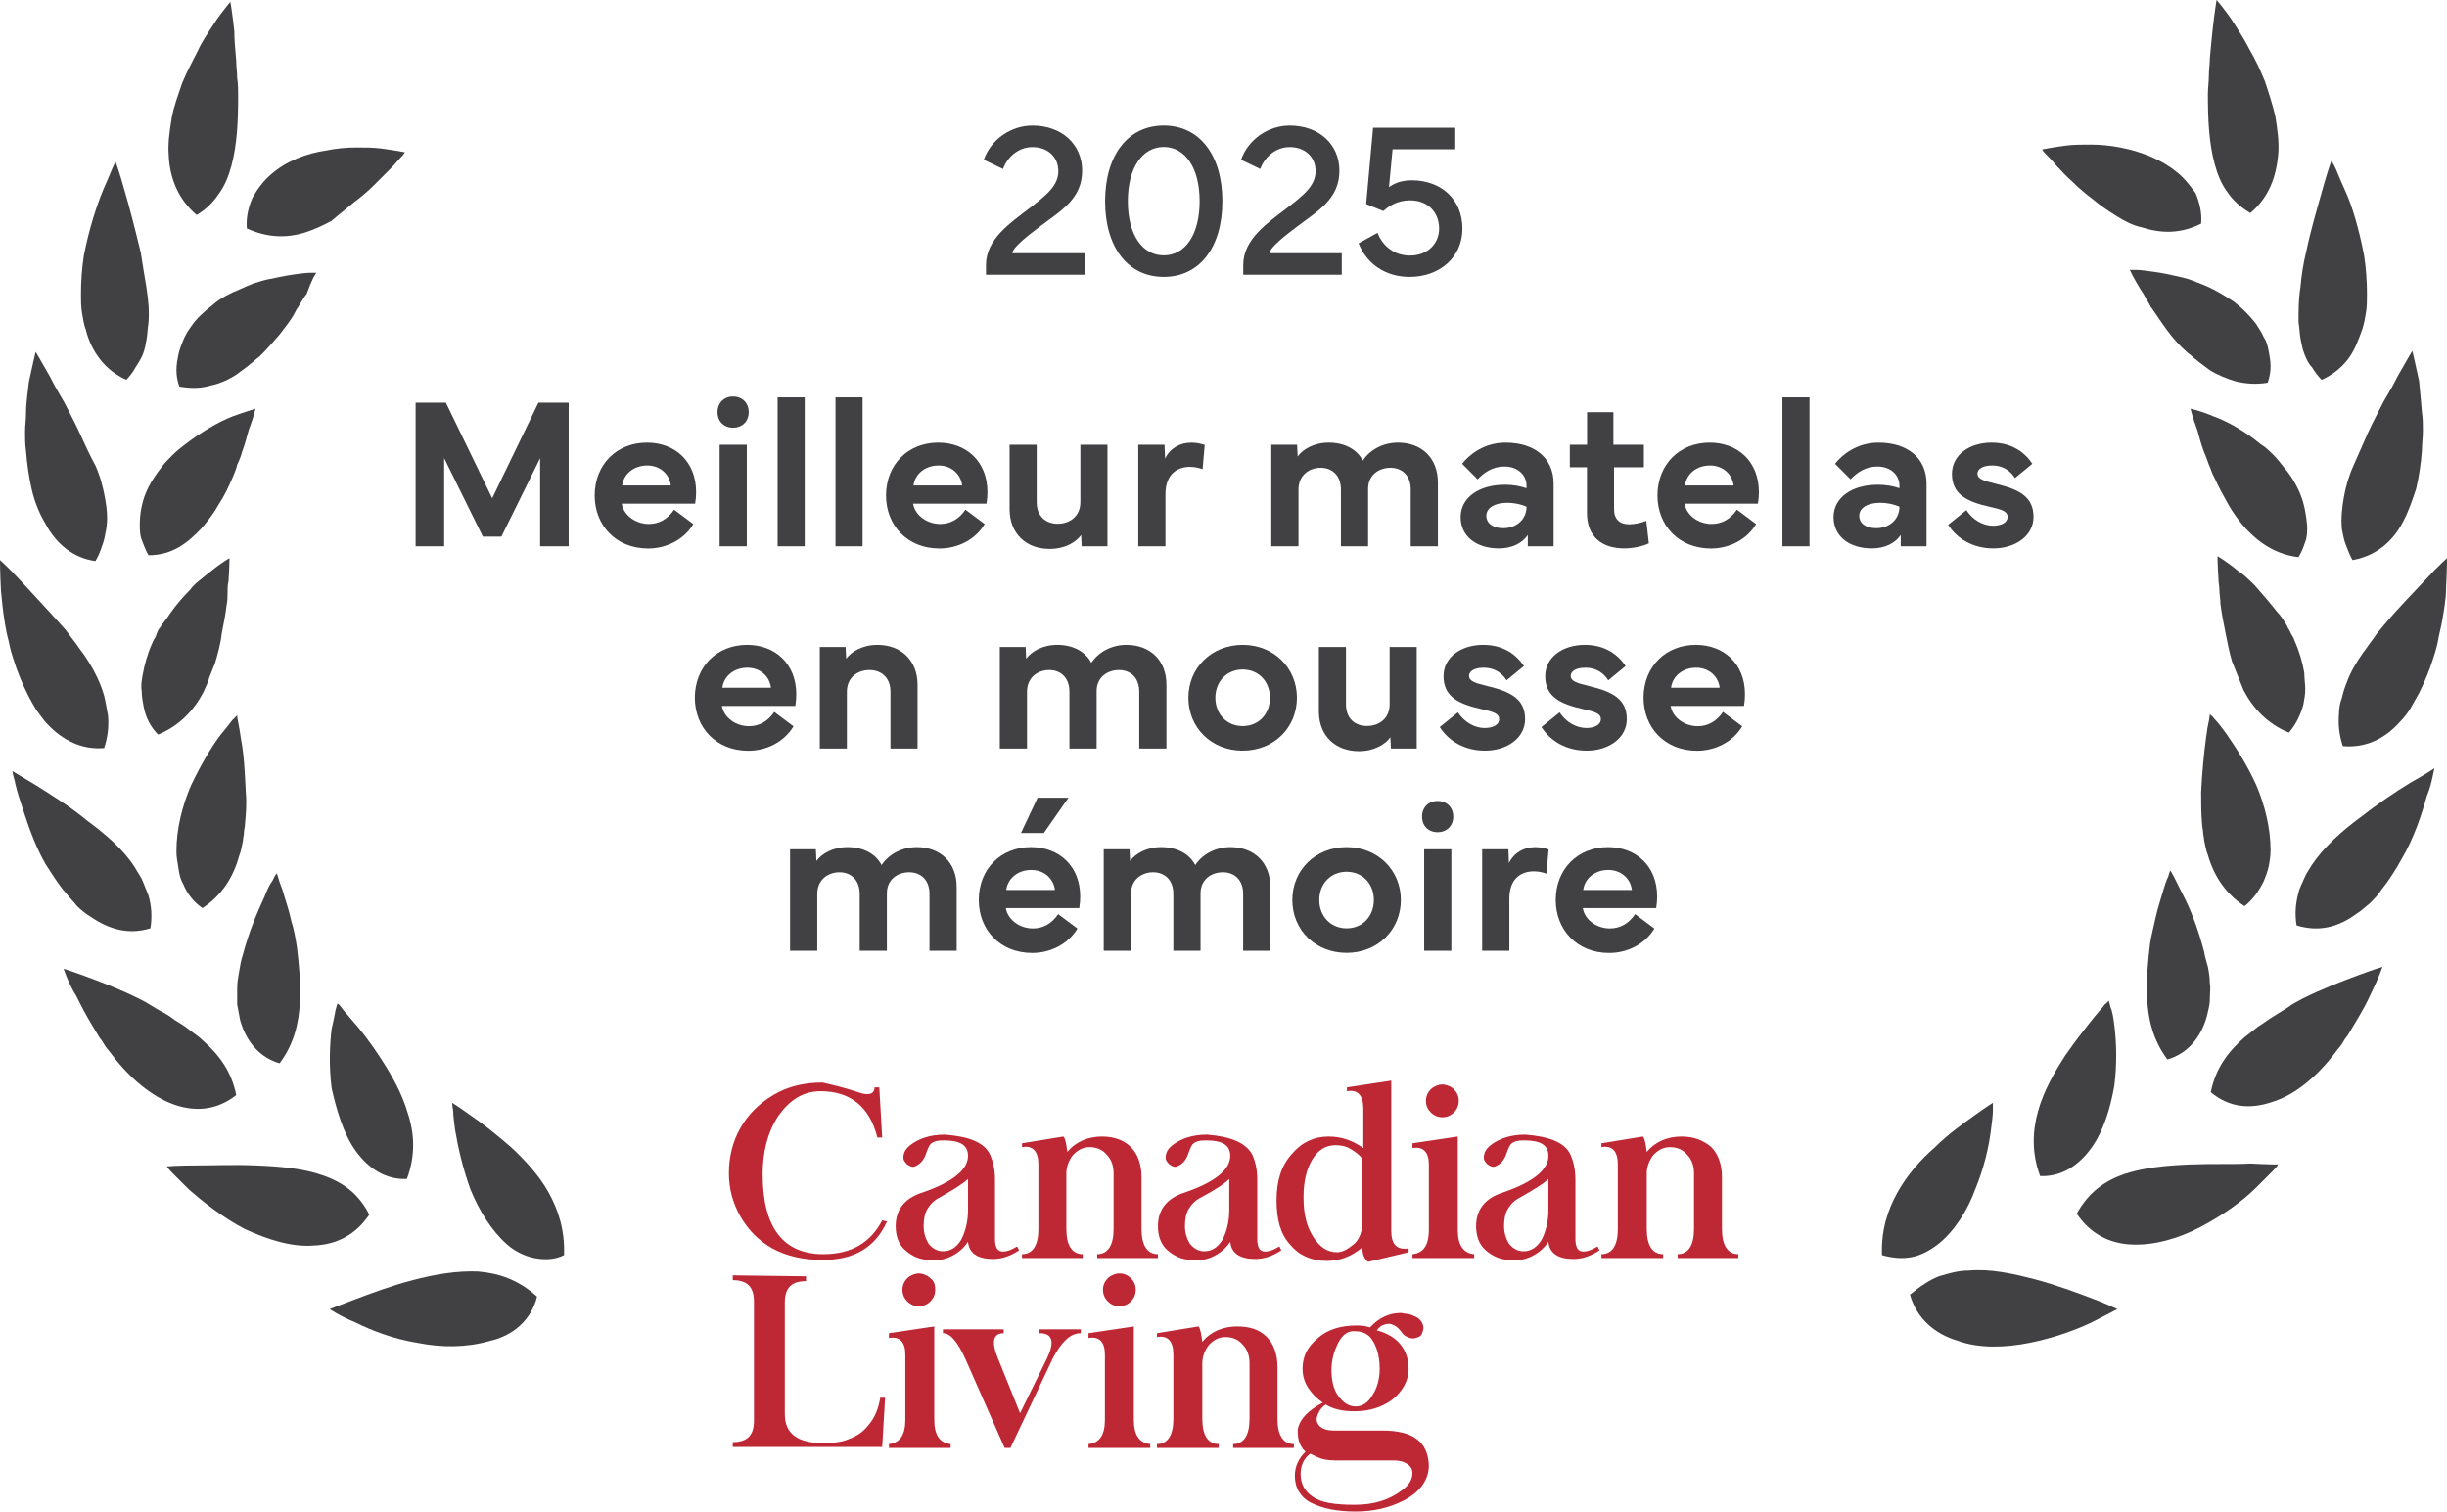 <?xml version="1.0" encoding="UTF-8"?> <svg xmlns="http://www.w3.org/2000/svg" id="a" viewBox="0 0 253.8 156.8"><defs><style>.c{fill:#414042;}.d{fill:#be2734;}</style></defs><path class="c" d="M55.7,134.5c-1-.9-2-1.5-3-1.9s-2-.6-3.1-.7c-2.2-.1-4.5.3-6.8.9-2.3.6-4.4,1.4-6,2s-2.6,1-2.6,1c0,0,1,.7,2.7,1.4,1.6.8,3.9,1.7,6.4,2.1,2.5.5,5.1.5,7.5-.2,2.3-.5,4.3-2.1,4.9-4.6Z"></path><path class="c" d="M48.8,123.4c.9,2.2,2.2,4.3,3.8,5.7.8.7,1.8,1.2,2.8,1.4s2.1.2,3.1-.3c.1-2.6-.6-4.7-1.6-6.5s-2.5-3.4-3.9-4.7c-1.5-1.3-3-2.5-4.2-3.3-1.1-.8-1.9-1.3-1.9-1.3,0,0,0,.3.1.8,0,.5.1,1.2.2,2,.3,1.8.8,4,1.6,6.2Z"></path><path class="c" d="M32.6,129.2c2.3-.1,4.3-1.1,5.7-3.2-1.1-2.2-2.8-3.4-4.9-4.1-2-.7-4.4-.9-6.8-1-2.3-.1-4.6,0-6.4,0s-2.9.1-2.9.1c0,0,.2.3.6.7.4.4,1,1,1.7,1.7,1.5,1.3,3.5,2.9,5.8,4.1,2.4,1.1,4.9,1.9,7.2,1.7Z"></path><path class="c" d="M36.9,119.4c1.3,1.8,3.1,3,5.3,2.9.9-2.4.8-4.7.1-6.8-.6-2.1-1.7-4-2.8-5.7s-2.2-3.1-3.1-4.1c-.4-.5-.8-.9-1-1.2-.2-.3-.4-.4-.4-.4,0,0-.1.3-.2.7-.1.5-.2,1.1-.4,1.9-.2,1.6-.3,3.9,0,6.2.5,2.2,1.2,4.7,2.5,6.5Z"></path><path class="c" d="M9.2,101.4c-1.6-.6-2.6-.9-2.6-.9,0,0,.1.3.3.8.2.5.5,1.2,1,2,.4.8.9,1.8,1.5,2.8.3.5.6,1,.9,1.5l.3.4.3.5c.2.3.5.6.7.9,1.9,2.5,4.2,4.4,6.5,5.2,2.3.8,4.5.5,6.4-1-.5-2.5-1.8-4.2-3.5-5.7-.4-.4-.9-.7-1.4-1.1s-1-.7-1.5-1c-.5-.4-1-.7-1.6-1-.5-.3-1-.6-1.5-.9-2.1-1.1-4.2-1.9-5.8-2.5Z"></path><path class="c" d="M24.9,105.8c.6,2.2,2,3.9,4.1,4.5,1.5-2,2-4.2,2.1-6.3.1-2.1-.1-4.1-.3-5.7-.1-.7-.3-1.9-.6-2.8-.2-1-.5-1.8-.7-2.5-.2-.8-.5-1.4-.6-1.8s-.2-.6-.2-.6c0,0-.2.2-.4.7-.3.4-.6,1-.9,1.8-.7,1.5-1.6,3.6-2.2,5.9-.2.6-.3,1.2-.4,1.8-.1.6-.2,1.1-.2,1.7v1.7c.1.5.2,1.1.3,1.6Z"></path><path class="c" d="M6.8,92.6c.4.5.8.9,1.2,1.4.4.4.9.8,1.4,1.1,1.9,1.3,3.9,1.9,6.2,1.2.2-1.2.1-2.4-.2-3.4-.2-.5-.4-1-.6-1.5-.2-.5-.6-1-.8-1.4-1.2-1.9-3.1-3.5-5-4.9-1.8-1.5-3.8-2.7-5.2-3.6-1.5-.9-2.5-1.5-2.5-1.5,0,0,0,.3.2.9.1.5.3,1.3.6,2.2.6,1.8,1.3,4.2,2.6,6.5.6.9,1.3,2.1,2.1,3Z"></path><path class="c" d="M19,91.7c.4,1,1.1,1.9,2,2.5,2-1.3,3.2-3.2,3.8-5.4.2-.5.3-1.1.4-1.6,0-.3.1-.5.1-.8s.1-.6.1-.8c.1-1.1.2-2.2.1-3.3-.1-2.1-.2-4.1-.5-5.6-.1-.7-.2-1.3-.3-1.8-.1-.4-.1-.7-.1-.7,0,0-.2.2-.5.5-.3.4-.7.9-1.2,1.5-1,1.3-2.1,3.2-3.1,5.3-.9,2.1-1.5,4.5-1.5,6.8,0,.6.1,1.1.2,1.7.1.7.2,1.2.5,1.7Z"></path><path class="c" d="M2.9,72.1c.3.6.6,1.1.9,1.6.4.5.7,1,1.1,1.4,1.6,1.7,3.6,2.7,5.9,2.5.4-1.2.5-2.3.4-3.4-.1-.5-.2-1.1-.3-1.6s-.3-1.1-.5-1.6c-.4-1-1-2.1-1.7-3.1-.4-.5-.7-1-1.1-1.5s-.7-1-1.1-1.4c-1.6-1.8-3.3-3.6-4.4-4.8-1.2-1.3-2.1-2.1-2.1-2.1,0,0,0,1.3.1,3.2.1,1,.2,2.1.4,3.3.1.6.2,1.2.4,1.9.1.6.3,1.3.5,1.9.4,1.3.9,2.5,1.5,3.7Z"></path><path class="c" d="M16.4,76.2c2.2-.9,3.7-2.5,4.7-4.4.2-.5.5-1,.6-1.5.2-.5.4-1,.6-1.5.3-1,.6-2.1.7-3.1.2-1,.4-2,.5-2.9.1-.5.1-.9.1-1.3s0-.8.1-1.2c.1-1.4.1-2.4.1-2.4,0,0-.9.5-2.1,1.5-.3.2-.6.5-1,.8s-.7.6-1,1c-.7.7-1.4,1.5-2.1,2.5-.3.5-.7.9-1,1.4-.2.2-.3.5-.4.8s-.3.5-.4.8c-.5,1.1-.8,2.2-1,3.3-.1.6-.2,1.1-.1,1.7,0,.5.1,1.1.2,1.6.2,1.1.7,2.1,1.5,2.9Z"></path><path class="c" d="M8.3,45c-.5-1.1-1.1-2.2-1.6-3.2-.6-1-1.1-1.9-1.5-2.7-.9-1.6-1.5-2.6-1.5-2.6,0,0-.3,1.2-.7,3.1-.1,1-.3,2.1-.3,3.3,0,.6-.1,1.2-.1,1.9s0,1.3.1,2c.1,1.3.3,2.7.6,4s.8,2.5,1.4,3.5c1.1,2.1,2.9,3.6,5.2,3.9.3-.5.5-1,.7-1.6.2-.5.3-1.1.4-1.6.2-1.1.1-2.2-.1-3.3s-.5-2.3-1-3.4c-.6-1.1-1.1-2.2-1.6-3.3Z"></path><path class="c" d="M20.9,54.8c.7-.8,1.3-1.6,1.8-2.5.6-.9,1-1.8,1.4-2.7.2-.5.4-.9.5-1.4.2-.4.4-.9.5-1.3.3-.8.5-1.6.7-2.3.5-1.3.7-2.2.7-2.2,0,0-1,.3-2.4.8-1.5.6-3.2,1.6-4.9,2.9-.4.3-.9.7-1.3,1.1-.4.4-.8.8-1.1,1.2-.7.9-1.3,1.8-1.7,2.8s-.6,2.1-.6,3.2c0,.5,0,1.1.2,1.6s.4,1.1.7,1.6c2.4,0,4-1.2,5.5-2.8Z"></path><path class="c" d="M14,38.2c.3-.5.6-.9.8-1.4s.3-1,.4-1.6c.1-.5.1-1.1.2-1.7.1-1.1,0-2.3-.2-3.6-.2-1.2-.4-2.4-.6-3.7-.6-2.5-1.2-4.8-1.7-6.5-.5-1.8-.9-2.9-.9-2.9,0,0-.2.3-.4.8s-.5,1.2-.9,2.1c-.7,1.7-1.5,4.2-2,6.8-.2,1.3-.3,2.7-.3,4,0,.6,0,1.3.1,1.9.1.6.2,1.3.4,1.8.3,1.2.8,2.2,1.5,3.1.7.9,1.6,1.6,2.7,2.1.3-.3.7-.8.9-1.2Z"></path><path class="c" d="M32.5,28.8c.2-.3.3-.5.3-.5h-.7c-.4,0-1.1.1-1.8.2s-1.6.3-2.6.5c-.5.1-1,.3-1.4.4-.5.2-1,.4-1.4.6-1,.4-2,.9-2.8,1.6-.9.7-1.7,1.4-2.3,2.3-.3.4-.6.9-.8,1.4-.2.5-.4,1-.5,1.5s-.2,1-.2,1.6.1,1.1.3,1.7c1.2.2,2.2.2,3.2-.1,1-.2,1.9-.6,2.8-1.2.4-.3.8-.6,1.2-.9.2-.2.4-.3.6-.5s.4-.3.6-.5c.7-.7,1.4-1.5,2-2.2.6-.8,1.2-1.5,1.6-2.3.1-.2.2-.4.3-.5.1-.2.2-.3.3-.5.2-.3.4-.7.6-.9.3-.8.5-1.3.7-1.7Z"></path><path class="c" d="M20.4,22.3c1-.6,1.7-1.3,2.3-2.2.6-.8,1-1.8,1.3-2.9.6-2.2.7-4.7.7-7.2,0-.6,0-1.3-.1-1.9,0-.6-.1-1.2-.1-1.8-.1-1.1-.2-2.2-.2-3.1-.2-1.8-.4-3-.4-3,0,0-.2.2-.5.6-.3.4-.8,1-1.3,1.8-.5.8-1.1,1.6-1.6,2.7-.5,1-1.1,2.1-1.6,3.3-.4,1.2-.9,2.5-1.1,3.7-.2,1.3-.4,2.5-.3,3.8.1,2.4,1,4.6,2.9,6.2Z"></path><path class="c" d="M36.7,21c.8-.6,1.5-1.2,2.1-1.8.6-.6,1.2-1.2,1.7-1.7s.8-.9,1.1-1.2c.3-.3.4-.5.4-.5,0,0-1-.2-2.5-.4-.8-.1-1.6-.1-2.6-.1s-2,.1-3,.3c-2.1.3-4.2,1.1-5.8,2.5-.8.7-1.4,1.5-1.9,2.4-.4.9-.7,2-.6,3.2,2.2,1,4.2,1,6.1.4.9-.3,1.8-.7,2.7-1.2.8-.7,1.6-1.3,2.3-1.9Z"></path><path class="c" d="M210.5,139.3c2.5-.5,4.7-1.3,6.4-2.1,1.6-.8,2.7-1.4,2.7-1.4,0,0-1-.5-2.6-1.1s-3.7-1.4-6-2-4.6-1.1-6.8-.9c-1.1,0-2.1.3-3.1.6-1,.4-1.9,1-3,1.9.7,2.5,2.6,4.1,5,4.8,2.2.8,4.9.7,7.4.2h0Z"></path><path class="c" d="M198.3,130.4c1-.2,1.9-.7,2.8-1.4,1.7-1.4,3-3.5,3.8-5.7.9-2.2,1.4-4.4,1.6-6.1.1-.8.2-1.5.2-2v-.8s-.8.5-1.9,1.3c-1.1.8-2.7,1.9-4.1,3.3-1.5,1.3-2.9,2.9-3.9,4.7-1,1.8-1.7,3.9-1.6,6.5,1.1.3,2.1.4,3.1.2h0Z"></path><path class="c" d="M227.1,120.8c-2.3.1-4.7.3-6.8,1-2,.7-3.7,1.9-4.9,4.1,1.4,2.1,3.4,3.1,5.7,3.2s4.8-.6,7.1-1.8,4.4-2.7,5.8-4.1l1.7-1.7c.4-.4.6-.7.6-.7,0,0-1.1,0-2.9-.1-1.6.1-3.9,0-6.3.1h0Z"></path><path class="c" d="M211.6,122c2.2.1,4-1.1,5.3-2.9s2-4.2,2.4-6.5c.3-2.4.2-4.6,0-6.2-.1-.8-.2-1.5-.4-1.9-.1-.5-.2-.7-.2-.7,0,0-.1.2-.4.4-.2.3-.6.7-1,1.2-.8,1-2,2.5-3.1,4.1-1.1,1.7-2.2,3.6-2.8,5.7s-.7,4.4.2,6.8Z"></path><path class="c" d="M242.2,109.2c.2-.3.5-.6.7-.9l.3-.5.3-.4c.3-.5.6-1,.9-1.5.6-1,1.1-1.9,1.5-2.8.4-.8.7-1.5.9-2s.3-.8.3-.8c0,0-1,.3-2.6.9s-3.7,1.4-5.7,2.4c-.5.3-1,.5-1.5.9-.5.3-1.1.7-1.6,1s-1,.7-1.5,1c-.5.4-.9.7-1.4,1.1-1.7,1.5-3,3.2-3.5,5.7,1.9,1.6,4.1,1.8,6.4,1,2.3-.7,4.6-2.6,6.5-5.1h0Z"></path><path class="c" d="M228.6,98.7c-.6-2.3-1.4-4.4-2.2-5.9-.4-.8-.7-1.4-.9-1.8s-.4-.7-.4-.7c0,0-.1.2-.2.6-.2.4-.4,1-.6,1.7-.2.7-.5,1.6-.7,2.5s-.5,2.1-.6,2.8c-.2,1.7-.4,3.6-.3,5.7.1,2.1.6,4.3,2.1,6.3,2.1-.6,3.5-2.3,4.1-4.5.1-.5.3-1.1.3-1.7s.1-1.2,0-1.7c0-.6-.1-1.2-.2-1.7-.1-.4-.3-1-.4-1.6h0Z"></path><path class="c" d="M252.3,80.6c.1-.5.2-.9.2-.9,0,0-.9.6-2.5,1.5-1.5.9-3.4,2.2-5.2,3.6-1.9,1.4-3.8,3.1-5,4.9-.3.5-.6.9-.8,1.4s-.5,1-.6,1.5c-.3,1.1-.4,2.2-.2,3.4,2.3.7,4.3.2,6.2-1.2.5-.3.9-.7,1.4-1.1.4-.4.9-.9,1.2-1.4.8-1,1.5-2.1,2.1-3.2,1.3-2.2,2.1-4.7,2.6-6.5.3-.7.5-1.5.6-2Z"></path><path class="c" d="M232.8,94c.9-.7,1.5-1.6,2-2.6.2-.5.4-1,.5-1.5s.2-1.1.2-1.7c0-2.3-.6-4.7-1.5-6.8-1-2.2-2.2-4-3.1-5.3-.5-.7-.9-1.2-1.2-1.5-.3-.4-.5-.5-.5-.5,0,0,0,.2-.1.7-.1.4-.2,1-.3,1.8-.2,1.5-.4,3.5-.5,5.6,0,1.1,0,2.2.1,3.3,0,.3.1.6.1.8,0,.3.1.5.1.8.1.5.2,1.1.4,1.6.6,2.1,1.8,4,3.8,5.3Z"></path><path class="c" d="M247.3,64.8c-.4.5-.8.9-1.1,1.4-.4.5-.7,1-1.1,1.5-.7,1-1.3,2-1.7,3.1-.2.5-.4,1.1-.5,1.6-.2.5-.3,1.1-.3,1.6-.1,1.1,0,2.2.4,3.4,2.3.2,4.3-.7,5.9-2.5.4-.4.8-.9,1.1-1.4s.6-1.1.9-1.6c.6-1.2,1.1-2.4,1.5-3.7.2-.6.4-1.3.5-1.9s.3-1.3.4-1.9c.2-1.2.4-2.3.4-3.3.1-1.9.1-3.2.1-3.2,0,0-.9.8-2.1,2.1-1.2,1.3-2.9,3-4.4,4.8h0Z"></path><path class="c" d="M238.9,73.1c.1-.5.2-1.1.2-1.6s-.1-1.1-.1-1.7c-.2-1.1-.5-2.2-1-3.3-.1-.3-.2-.5-.4-.8-.1-.3-.3-.5-.4-.8-.3-.5-.6-1-1-1.4-.7-.9-1.4-1.7-2.1-2.5-.3-.4-.7-.7-1-1s-.7-.6-1-.8c-1.2-1-2.1-1.5-2.1-1.5,0,0,0,.9.1,2.4,0,.4.1.7.1,1.2,0,.4.1.8.1,1.3.1.9.3,1.9.5,2.9s.4,2.1.7,3.1c.2.5.4,1,.6,1.5.2.5.4,1,.6,1.5,1,1.9,2.5,3.5,4.7,4.4.7-.8,1.2-1.8,1.5-2.9h0Z"></path><path class="c" d="M243.1,51.6c-.2,1.1-.3,2.2-.2,3.3.1.5.2,1.1.4,1.6s.4,1.1.7,1.6c2.3-.4,4.1-1.8,5.2-3.9.6-1.1,1-2.3,1.4-3.5.3-1.3.5-2.6.6-4,0-.7.1-1.3.1-2,0-.6,0-1.3-.1-1.9-.1-1.2-.2-2.4-.3-3.3-.4-1.9-.7-3.1-.7-3.1,0,0-.6,1-1.5,2.6-.4.8-.9,1.7-1.5,2.7-.5,1-1.1,2.1-1.6,3.2-.5,1.1-1,2.3-1.5,3.4s-.8,2.2-1,3.3h0Z"></path><path class="c" d="M238.6,51.3c-.4-1-1-2-1.7-2.8-.3-.4-.7-.9-1.1-1.3-.4-.4-.8-.8-1.3-1.1-1.7-1.4-3.5-2.4-4.9-2.9-1.4-.6-2.4-.8-2.4-.8,0,0,.2.9.7,2.2.2.7.4,1.5.7,2.3.2.4.3.8.5,1.3.2.4.3.9.6,1.4.4.9.9,1.8,1.4,2.7s1.1,1.7,1.8,2.5c1.4,1.5,3.1,2.7,5.5,3,.3-.5.5-1,.7-1.6.2-.5.2-1.1.2-1.6-.1-1.2-.3-2.3-.7-3.3Z"></path><path class="c" d="M241.8,16.7s-.4,1.1-.9,2.9-1.2,4.1-1.7,6.5c-.3,1.2-.5,2.5-.6,3.7-.2,1.2-.2,2.4-.2,3.6.1.6.1,1.1.2,1.7.1.5.2,1.1.4,1.6s.4,1,.8,1.4c.3.5.6.9,1,1.3,1.1-.5,2-1.2,2.7-2.1.7-.9,1.1-2,1.5-3.1.2-.6.3-1.2.4-1.8.1-.6.1-1.3.1-1.9,0-1.3-.1-2.7-.3-4-.5-2.6-1.2-5.1-2-6.8-.4-.9-.7-1.6-.9-2.1-.3-.7-.5-.9-.5-.9Z"></path><path class="c" d="M234.8,35c-.2-.5-.5-.9-.8-1.4-.7-.9-1.4-1.6-2.3-2.3-.9-.6-1.9-1.2-2.8-1.6-.5-.2-1-.4-1.5-.6s-1-.3-1.4-.4c-.9-.2-1.8-.4-2.6-.5-.7-.1-1.4-.2-1.8-.2h-.7s.1.2.3.6.5.9.8,1.4c.2.3.4.6.6,1,.1.2.2.3.3.5s.2.4.3.5c.5.7,1,1.5,1.6,2.3s1.2,1.5,2,2.2c.2.2.4.3.6.5.2.2.4.3.6.5.4.3.8.6,1.2.9.8.5,1.8.9,2.8,1.2,1,.2,2,.3,3.2.1.2-.6.3-1.1.3-1.7,0-.5-.1-1.1-.2-1.6s-.2-1-.5-1.4h0Z"></path><path class="c" d="M233.4,22.1c1.9-1.6,2.7-3.7,2.9-6.2.1-1.2-.1-2.5-.3-3.8-.3-1.3-.7-2.5-1.1-3.7-.5-1.2-1-2.3-1.6-3.3-.5-1-1.1-1.9-1.6-2.7s-1-1.4-1.3-1.8-.5-.6-.5-.6c0,0-.2,1.2-.4,3-.1.9-.2,2-.3,3.1,0,.6-.1,1.2-.1,1.8s-.1,1.2-.1,1.9c0,2.5.1,5,.7,7.2.3,1.1.7,2.1,1.3,2.9.6.9,1.4,1.6,2.4,2.2h0Z"></path><path class="c" d="M225.7,17.8c-1.6-1.3-3.7-2.1-5.8-2.5-1-.2-2.1-.3-3-.3-1,0-1.8,0-2.6.1-1.5.2-2.5.4-2.5.4,0,0,.1.2.4.5.3.3.7.7,1.1,1.2.5.5,1,1.1,1.7,1.7.6.6,1.3,1.2,2.1,1.8.7.6,1.6,1.2,2.4,1.7.8.5,1.7,1,2.7,1.2,1.9.6,3.9.7,6.1-.4.1-1.2-.2-2.3-.6-3.2-.6-.8-1.2-1.6-2-2.2h0Z"></path><path class="d" d="M89,113.3c1.1.4,1.7.2,1.7-.5h.5l.3,5.2h-.5c-.8-3.2-2.8-4.8-5.9-4.8-1.8,0-3.2.9-4.4,2.6-1.1,1.7-1.6,3.7-1.6,6,0,5.5,2.1,8.3,6.3,8.3,2.9,0,4.9-1.2,6.1-3.5l.5.1c-1.2,2.7-3.4,4-6.7,4-2,0-3.7-.4-5.2-1.2-1.4-.8-2.5-1.9-3.3-3.3s-1.2-2.9-1.2-4.5c0-1.7.4-3.3,1.2-4.7.8-1.4,1.9-2.5,3.4-3.4s3.2-1.3,5.1-1.3c.9.2,2.2.5,3.7,1h0ZM102.7,119.8c.3.7.5,1.5.5,2.6v6.1c0,.8.2,1.2.6,1.3.5.1,1-.1,1.7-.5l.2.4c-.9.6-1.8.9-2.7.9-1.6,0-2.5-.6-2.6-1.8-.3.5-.8,1-1.5,1.4s-1.5.6-2.4.5c-1.1,0-1.9-.4-2.6-1s-1-1.5-1-2.5c0-1.7.9-2.9,2.8-3.5,3.2-1.1,4.7-2.4,4.7-3.8,0-1.1-.8-1.6-2.5-1.6-.7,0-1.1.1-1.4.4-.1.1-.3.5-.5,1.1-.1.3-.3.6-.5.8-.2.2-.4.3-.6.4-.3.1-.5,0-.8-.2-.2-.2-.4-.4-.4-.7,0-.5.2-.9.7-1.3.9-.7,2.1-1.1,3.6-1.1,2.5.2,4.1.8,4.7,2.1h0ZM97.5,124.2c-.6.3-1,.7-1.3,1.2s-.4,1.1-.4,1.8.2,1.3.5,1.8c.4.5.9.8,1.5.8.8,0,1.4-.4,1.9-1.2.4-.8.7-1.8.7-3.1v-3.2c-.5.5-1.5,1.1-2.9,1.9h0ZM117.3,119c.7.7,1.1,1.8,1.1,3.1v5.4c0,1.7.6,2.6,1.7,2.6v.4h-6.3v-.4c1.1,0,1.7-.9,1.7-2.6v-5.8c0-.7-.2-1.4-.7-1.9-.4-.5-1-.8-1.8-.8-.7,0-1.2.3-1.7.8-.4.5-.7,1.2-.7,1.9v5.8c0,1.7.6,2.6,1.7,2.6v.4h-6.3v-.4c1.1,0,1.7-.9,1.7-2.6v-6.7c0-1.4-.6-2-1.7-1.8v-.4l4.3-.7c.2.2.3.8.4,1.6.9-1.1,2.2-1.6,3.6-1.6,1.3,0,2.3.4,3,1.1h0ZM129.9,119.8c.3.7.5,1.5.5,2.6v6.1c0,.8.2,1.2.6,1.3.5.1,1-.1,1.7-.5l.2.4c-.9.6-1.8.9-2.7.9-1.6,0-2.5-.6-2.6-1.8-.3.5-.8,1-1.5,1.4s-1.5.6-2.4.5c-1.1,0-1.9-.4-2.6-1s-1-1.5-1-2.5c0-1.7.9-2.9,2.8-3.5,3.2-1.1,4.7-2.4,4.7-3.8,0-1.1-.8-1.6-2.5-1.6-.7,0-1.1.1-1.4.4-.1.1-.3.5-.5,1.1-.1.3-.3.6-.5.8-.2.2-.4.3-.6.4-.3.1-.5,0-.8-.2-.2-.2-.4-.4-.4-.7,0-.5.2-.9.7-1.3.9-.7,2.1-1.1,3.6-1.1,2.4.2,4,.8,4.7,2.1h0ZM124.6,124.2c-.6.3-1,.7-1.3,1.2s-.4,1.1-.4,1.8.2,1.3.5,1.8c.4.5.9.8,1.5.8.8,0,1.4-.4,1.9-1.2.4-.8.7-1.8.7-3.1v-3.2c-.5.5-1.4,1.1-2.9,1.9h0ZM141.3,129.4c-1.2,1-2.4,1.4-3.7,1.4-1.6,0-2.9-.6-3.8-1.7-1-1.1-1.4-2.6-1.4-4.6s.5-3.6,1.6-4.8c1-1.2,2.3-1.8,3.8-1.8,1.3,0,2.5.4,3.6,1.2v-4.1c0-1.4-.6-2-1.7-1.8v-.4l4.6-.7v15.6c0,1.4.6,2,1.8,1.8v.4l-4.2,1c-.4-.3-.6-.8-.6-1.5h0ZM136.1,120.3c-.6,1-.9,2.3-.9,3.9,0,1.7.3,3,1,4.1.7,1.1,1.5,1.6,2.5,1.6.6,0,1.2-.4,1.8-.9.6-.6.8-1.4.8-2.3v-6.5c-.3-.4-.7-.7-1.2-1s-1-.4-1.6-.4c-1,0-1.8.5-2.4,1.5h0ZM146.5,118.6l4.7-.7v9.7c0,1.6.6,2.4,1.7,2.5v.4h-6.4v-.4c1.1-.1,1.7-.9,1.7-2.5v-6.8c0-1.3-.6-1.9-1.7-1.7v-.5h0ZM151.3,114.2c0,.5-.2.9-.5,1.2-.3.3-.7.5-1.2.5s-.9-.2-1.2-.5-.5-.7-.5-1.2.2-.9.5-1.2c.3-.3.8-.5,1.2-.5s.9.2,1.2.5.5.7.5,1.2h0ZM162.9,119.8c.3.7.5,1.5.5,2.6v6.1c0,.8.2,1.2.6,1.3.5.1,1-.1,1.7-.5l.2.4c-.9.6-1.8.9-2.7.9-1.6,0-2.5-.6-2.6-1.8-.3.5-.8,1-1.5,1.4s-1.5.6-2.4.5c-1.1,0-1.9-.4-2.6-1-.7-.6-1-1.5-1-2.5,0-1.7.9-2.9,2.8-3.5,3.2-1.1,4.7-2.4,4.7-3.8,0-1.1-.8-1.6-2.5-1.6-.7,0-1.1.1-1.4.4-.1.1-.3.5-.5,1.1-.1.3-.3.6-.5.8-.2.2-.4.3-.6.4-.3.1-.5,0-.8-.2-.2-.2-.4-.4-.4-.7,0-.5.2-.9.7-1.3.9-.7,2.1-1.1,3.6-1.1,2.5.2,4.1.8,4.7,2.1h0ZM157.7,124.2c-.6.3-1,.7-1.3,1.2s-.4,1.1-.4,1.8.2,1.3.5,1.8c.4.5.9.8,1.5.8.8,0,1.4-.4,1.9-1.2.4-.8.7-1.8.7-3.1v-3.2c-.5.5-1.5,1.1-2.9,1.9h0ZM177.5,119c.7.7,1.1,1.8,1.1,3.1v5.4c0,1.7.6,2.6,1.7,2.6v.4h-6.3v-.4c1.1,0,1.7-.9,1.7-2.6v-5.8c0-.7-.2-1.4-.7-1.9-.4-.5-1-.8-1.8-.8-.7,0-1.2.3-1.7.8-.4.5-.7,1.2-.7,1.9v5.8c0,1.7.6,2.6,1.7,2.6v.4h-6.4v-.4c1.1,0,1.7-.9,1.7-2.6v-6.7c0-1.4-.6-2-1.7-1.8v-.4l4.3-.7c.2.2.3.8.4,1.6.9-1.1,2.2-1.6,3.6-1.6,1.3,0,2.3.4,3.1,1.1h0ZM83.6,132.4v.5c-1.5,0-2.2.7-2.2,2.2v11.6c0,2,1.3,3,4,3,1,0,1.9-.1,2.6-.4.8-.3,1.5-.7,2.1-1.5.6-.7,1-1.6,1.2-2.8h.5l-.3,5.1h-15.5v-.5c1.5,0,2.2-.7,2.2-2.2v-12.4c0-1.5-.7-2.2-2.2-2.2v-.5l7.6.1h0ZM92.2,138.3l4.7-.7v9.7c0,1.6.6,2.4,1.7,2.5v.4h-6.4v-.4c1.1-.1,1.7-.9,1.7-2.5v-6.8c0-1.3-.6-1.9-1.7-1.7v-.5h0ZM97,133.8c0,.5-.2.9-.5,1.2s-.7.5-1.2.5-.9-.2-1.2-.5c-.3-.3-.5-.7-.5-1.2s.2-.9.5-1.2.8-.5,1.2-.5.9.2,1.2.5c.4.3.5.7.5,1.2h0ZM104.1,137.9v.4c-1.1,0-1.3.9-.6,2.6l2.3,5.7,2.8-5.7c.8-1.7.6-2.6-.8-2.6v-.4h4.3v.4c-1.1,0-2,.9-2.9,2.6l-4.4,9.3h-.6l-4.1-9.3c-.8-1.7-1.5-2.6-2.3-2.6v-.4h6.3ZM112.9,138.3l4.7-.7v9.7c0,1.6.6,2.4,1.7,2.5v.4h-6.4v-.4c1.1-.1,1.7-.9,1.7-2.5v-6.8c0-1.3-.6-1.9-1.7-1.7v-.5h0ZM117.8,133.8c0,.5-.2.9-.5,1.2s-.7.5-1.2.5-.9-.2-1.2-.5c-.3-.3-.5-.7-.5-1.2s.2-.9.5-1.2.8-.5,1.2-.5c.5,0,.9.2,1.2.5.3.3.5.7.5,1.2h0ZM131.4,138.7c.7.7,1.1,1.8,1.1,3.1v5.4c0,1.7.6,2.6,1.7,2.6v.4h-6.3v-.4c1.1,0,1.7-.9,1.7-2.6v-5.8c0-.7-.2-1.4-.7-1.9-.4-.5-1-.8-1.8-.8-.7,0-1.2.3-1.7.8-.4.5-.7,1.2-.7,1.9v5.8c0,1.7.6,2.6,1.7,2.6v.4h-6.4v-.4c1.1,0,1.7-.9,1.7-2.6v-6.7c0-1.4-.6-2-1.7-1.8v-.4l4.3-.7c.2.2.3.8.4,1.6.9-1.1,2.2-1.6,3.6-1.6,1.3,0,2.3.3,3.1,1.1h0ZM138.8,139.3c-.4.8-.7,1.7-.7,2.8s.2,2,.7,2.7,1.1,1.1,1.8,1.1,1.3-.4,1.7-1.1c.5-.7.8-1.7.8-2.8,0-1.5-.4-2.6-1-3.3-.4-.4-.9-.6-1.5-.6-.8-.1-1.4.4-1.8,1.2h0ZM134.9,152.9c0,1,.4,1.8,1.3,2.4.9.6,2.3.8,4.3.8s3.6-.5,4.9-1.5c.3-.2.6-.5.8-.8s.3-.7.3-1c0-.4-.2-.7-.5-.9-.4-.3-.9-.4-1.5-.4h-6c-.7,0-1.2-.1-1.5-.2-.3-.1-.7-.3-1.1-.5-.7.5-1,1.3-1,2.1h0ZM146.6,136.5c.6.2.9.6,1,1,.1.3,0,.5-.1.8s-.3.4-.7.5c-.3.1-.6,0-.8-.1-.3-.1-.5-.3-.7-.6-.3-.4-.6-.6-.9-.7-.2-.1-.5-.1-.8,0s-.5.2-.8.6c1.1.3,1.9.8,2.4,1.4.6.7.9,1.6.9,2.6,0,1.2-.6,2.3-1.7,3.2-1.1.8-2.4,1.2-3.9,1.2-1.2,0-2.2-.2-3-.7h0c-.3.2-.6.5-.7.8-.2.3-.3.7-.2,1,.2.6.8.9,1.8.9h5c3.2,0,4.7,1.2,4.8,3.6,0,1.5-.9,2.8-2.7,3.7-1.4.7-3,1.1-4.9,1.1s-3.4-.3-4.6-.9c-.6-.3-1-.7-1.3-1.2s-.4-1.1-.4-1.6c0-1,.4-1.8,1.1-2.5-.4-.4-.6-.8-.7-1.2-.1-.4-.1-.8-.1-1.1.2-1.1,1.1-2,2.6-2.8-.6-.4-1.1-.9-1.5-1.5s-.6-1.3-.6-2c0-1.3.5-2.3,1.6-3.2,1-.9,2.4-1.3,4-1.3.3,0,.8,0,1.4.2.9-1,2-1.5,3.2-1.5.5.1,1,.1,1.3.3h0Z"></path><path class="c" d="M107.084,13.025c3.021,0,5.155,1.932,5.155,4.684,0,2.942-2.258,4.178-4.268,5.705-1.28.966-2.932,2.224-2.977,2.853h7.491v2.234h-10.22v-1.021c0-2.685,2.561-4.38,4.458-5.84,1.876-1.438,3.044-2.393,3.044-3.886,0-1.472-1.09-2.493-2.685-2.493-1.303,0-2.516.854-3.055,2.269l-1.987-.955c.729-2.1,2.808-3.549,5.042-3.549Z"></path><path class="c" d="M114.62,20.875c0-4.773,2.369-7.851,6.087-7.851s6.075,3.077,6.075,7.851-2.358,7.85-6.075,7.85-6.087-3.065-6.087-7.85ZM116.978,20.875c0,3.459,1.493,5.615,3.729,5.615,2.224,0,3.717-2.156,3.717-5.615s-1.493-5.627-3.717-5.627c-2.235,0-3.729,2.179-3.729,5.627Z"></path><path class="c" d="M133.767,13.025c3.021,0,5.155,1.932,5.155,4.684,0,2.942-2.258,4.178-4.268,5.705-1.281.966-2.932,2.224-2.977,2.853h7.49v2.234h-10.219v-1.021c0-2.685,2.561-4.38,4.458-5.84,1.876-1.438,3.044-2.393,3.044-3.886,0-1.472-1.09-2.493-2.685-2.493-1.303,0-2.516.854-3.055,2.269l-1.987-.955c.729-2.1,2.808-3.549,5.042-3.549Z"></path><path class="c" d="M140.909,25.243l1.966-1.089c.562,1.438,1.808,2.358,3.369,2.358,1.808,0,3.021-1.225,3.021-2.797s-1.044-2.931-3.021-2.931c-1.382,0-2.269.662-2.763,1.111l-1.785-.729.719-7.918h8.523v2.235h-6.502l-.371,3.931c.438-.326,1.201-.708,2.358-.708,3.044,0,5.256,1.966,5.256,5.009,0,3.01-2.403,5.009-5.48,5.009-2.415,0-4.402-1.269-5.29-3.481Z"></path><path class="c" d="M43.106,41.77h3.138l4.806,9.918,4.794-9.918h3.138v14.898h-2.962v-9.139l-4.016,8.141h-1.92l-4.016-8.141v9.139h-2.962v-14.898Z"></path><path class="c" d="M61.678,51.391c.011-3.214,2.293-5.475,5.42-5.475,2.896,0,5.102,1.942,5.102,5.135,0,.384-.033.779-.1,1.196h-7.613c.208,1.239,1.47,2.106,2.809,2.106,1.042,0,1.941-.483,2.622-1.481l1.996,1.492c-.987,1.646-2.83,2.534-4.685,2.534-3.379,0-5.551-2.436-5.551-5.508ZM69.578,50.36c-.143-1.174-1.108-2.073-2.447-2.073-1.393,0-2.446.878-2.6,2.073h5.047Z"></path><path class="c" d="M76.033,41.133c.954,0,1.624.658,1.624,1.624,0,.954-.67,1.612-1.624,1.612s-1.612-.658-1.612-1.612.658-1.624,1.612-1.624ZM74.639,56.668v-10.532h2.819v10.532h-2.819Z"></path><path class="c" d="M83.464,56.668h-2.809v-15.447h2.809v15.447Z"></path><path class="c" d="M89.467,56.668h-2.809v-15.447h2.809v15.447Z"></path><path class="c" d="M91.895,51.391c.011-3.214,2.293-5.475,5.42-5.475,2.896,0,5.102,1.942,5.102,5.135,0,.384-.033.779-.1,1.196h-7.613c.208,1.239,1.47,2.106,2.809,2.106,1.042,0,1.941-.483,2.622-1.481l1.996,1.492c-.987,1.646-2.83,2.534-4.685,2.534-3.379,0-5.551-2.436-5.551-5.508ZM99.795,50.36c-.143-1.174-1.108-2.073-2.447-2.073-1.393,0-2.446.878-2.6,2.073h5.047Z"></path><path class="c" d="M104.715,52.818v-6.682h2.809v5.957c0,1.459.943,2.238,2.173,2.238,1.262,0,2.358-.779,2.358-2.238v-5.957h2.809v10.532h-2.677l-.055-1.163c-.549.746-1.679,1.438-3.27,1.438-2.436,0-4.147-1.591-4.147-4.125Z"></path><path class="c" d="M118.061,46.136h2.721l.056,1.438c.537-1.098,1.558-1.657,2.742-1.657.625,0,1.152.165,1.371.241l-.219,2.513c-.285-.099-.746-.241-1.306-.241-1.24,0-2.546.669-2.546,2.842v5.397h-2.819v-10.532Z"></path><path class="c" d="M131.857,56.668v-10.532h2.677l.056,1.218c.537-.735,1.678-1.438,3.225-1.438,1.603,0,2.919.67,3.533,1.865.746-1.119,2.084-1.865,3.653-1.865,2.414,0,4.136,1.569,4.136,4.137v6.615h-2.819v-5.892c0-1.459-.899-2.249-2.106-2.249s-2.314.757-2.314,2.184v5.957h-2.82v-5.892c0-1.459-.91-2.249-2.095-2.249-1.218,0-2.305.79-2.305,2.249v5.892h-2.819Z"></path><path class="c" d="M151.494,53.652c0-1.986,1.821-3.368,4.619-3.368.724,0,1.536.12,2.216.361v-.241c0-1.163-.943-2.008-2.282-2.008-1.218,0-2.095.593-2.786,1.328l-1.613-1.613c.714-.921,2.271-2.194,4.487-2.194,3.083,0,5.003,1.635,5.003,4.268v6.484h-2.677v-1.174c-.57.855-1.656,1.394-2.984,1.394-2.392,0-3.982-1.284-3.982-3.236ZM154.16,53.497c0,.79.681,1.295,1.756,1.295,1.349,0,2.413-.899,2.413-2.228-.516-.23-1.185-.405-2.019-.405-1.283,0-2.15.537-2.15,1.338Z"></path><path class="c" d="M162.822,48.473v-2.337h1.788v-3.379h2.731v3.379h3.16v2.337h-3.094v4.334c0,1.097.614,1.579,1.558,1.579.526,0,1.196-.12,1.788-.361l.264,2.336c-.647.318-1.689.527-2.546.527-2.314,0-3.872-1.196-3.872-3.676v-4.739h-1.777Z"></path><path class="c" d="M171.91,51.391c.011-3.214,2.293-5.475,5.42-5.475,2.896,0,5.102,1.942,5.102,5.135,0,.384-.033.779-.1,1.196h-7.613c.208,1.239,1.47,2.106,2.809,2.106,1.042,0,1.941-.483,2.622-1.481l1.996,1.492c-.987,1.646-2.83,2.534-4.685,2.534-3.379,0-5.551-2.436-5.551-5.508ZM179.809,50.36c-.143-1.174-1.108-2.073-2.447-2.073-1.393,0-2.446.878-2.6,2.073h5.047Z"></path><path class="c" d="M187.68,56.668h-2.809v-15.447h2.809v15.447Z"></path><path class="c" d="M190.174,53.652c0-1.986,1.821-3.368,4.619-3.368.724,0,1.536.12,2.216.361v-.241c0-1.163-.943-2.008-2.282-2.008-1.218,0-2.095.593-2.786,1.328l-1.613-1.613c.714-.921,2.271-2.194,4.487-2.194,3.083,0,5.003,1.635,5.003,4.268v6.484h-2.677v-1.174c-.57.855-1.656,1.394-2.984,1.394-2.392,0-3.982-1.284-3.982-3.236ZM192.84,53.497c0,.79.681,1.295,1.756,1.295,1.349,0,2.413-.899,2.413-2.228-.516-.23-1.185-.405-2.019-.405-1.283,0-2.15.537-2.15,1.338Z"></path><path class="c" d="M203.947,52.916c.637.987,1.712,1.624,2.775,1.624.846,0,1.504-.329,1.504-.922,0-.56-.56-.757-1.844-1.042-2.304-.516-3.928-1.251-3.928-3.412,0-1.975,1.821-3.248,4.114-3.248,2.14,0,3.467,1.054,4.224,2.194l-1.799,1.481c-.461-.735-1.239-1.306-2.358-1.306-.911,0-1.536.318-1.536.845,0,.57.669.757,1.975,1.075,2.348.57,3.84,1.327,3.84,3.412,0,1.985-1.909,3.27-4.158,3.27-2.073,0-3.741-.955-4.695-2.447l1.887-1.524Z"></path><path class="c" d="M72.067,72.371c.011-3.214,2.293-5.475,5.42-5.475,2.896,0,5.102,1.942,5.102,5.135,0,.384-.033.779-.1,1.196h-7.613c.208,1.239,1.47,2.106,2.809,2.106,1.042,0,1.941-.483,2.622-1.481l1.996,1.492c-.987,1.646-2.83,2.534-4.685,2.534-3.379,0-5.551-2.436-5.551-5.508ZM79.966,71.34c-.143-1.174-1.108-2.073-2.447-2.073-1.393,0-2.446.878-2.6,2.073h5.047Z"></path><path class="c" d="M85.029,77.649v-10.532h2.677l.056,1.218c.548-.735,1.678-1.438,3.247-1.438,2.436,0,4.158,1.603,4.158,4.137v6.615h-2.809v-5.892c0-1.459-.943-2.249-2.184-2.249s-2.337.79-2.337,2.249v5.892h-2.809Z"></path><path class="c" d="M103.699,77.649v-10.532h2.677l.056,1.218c.537-.735,1.678-1.438,3.225-1.438,1.603,0,2.919.67,3.533,1.865.746-1.119,2.084-1.865,3.653-1.865,2.414,0,4.136,1.569,4.136,4.137v6.615h-2.819v-5.892c0-1.459-.899-2.249-2.106-2.249s-2.314.757-2.314,2.184v5.957h-2.82v-5.892c0-1.459-.91-2.249-2.095-2.249-1.218,0-2.305.79-2.305,2.249v5.892h-2.819Z"></path><path class="c" d="M123.259,72.383c0-3.105,2.402-5.486,5.628-5.486s5.628,2.381,5.628,5.486-2.392,5.485-5.628,5.485-5.628-2.37-5.628-5.485ZM128.887,75.322c1.656,0,2.83-1.25,2.83-2.939,0-1.679-1.174-2.93-2.83-2.93-1.646,0-2.831,1.251-2.831,2.93,0,1.689,1.186,2.939,2.831,2.939Z"></path><path class="c" d="M136.792,73.798v-6.682h2.809v5.957c0,1.459.943,2.238,2.173,2.238,1.262,0,2.358-.779,2.358-2.238v-5.957h2.809v10.532h-2.677l-.055-1.163c-.549.746-1.679,1.438-3.27,1.438-2.436,0-4.147-1.591-4.147-4.125Z"></path><path class="c" d="M151.214,73.897c.637.987,1.712,1.624,2.775,1.624.846,0,1.504-.329,1.504-.922,0-.56-.56-.757-1.844-1.042-2.304-.516-3.928-1.251-3.928-3.412,0-1.975,1.821-3.248,4.114-3.248,2.14,0,3.467,1.054,4.224,2.194l-1.799,1.481c-.461-.735-1.239-1.306-2.358-1.306-.911,0-1.536.318-1.536.845,0,.57.669.757,1.975,1.075,2.348.57,3.84,1.327,3.84,3.412,0,1.985-1.909,3.27-4.158,3.27-2.073,0-3.741-.955-4.695-2.447l1.887-1.524Z"></path><path class="c" d="M161.761,73.897c.637.987,1.712,1.624,2.775,1.624.846,0,1.504-.329,1.504-.922,0-.56-.56-.757-1.844-1.042-2.304-.516-3.928-1.251-3.928-3.412,0-1.975,1.821-3.248,4.114-3.248,2.14,0,3.467,1.054,4.224,2.194l-1.799,1.481c-.461-.735-1.239-1.306-2.358-1.306-.911,0-1.536.318-1.536.845,0,.57.669.757,1.975,1.075,2.348.57,3.84,1.327,3.84,3.412,0,1.985-1.909,3.27-4.158,3.27-2.073,0-3.741-.955-4.695-2.447l1.887-1.524Z"></path><path class="c" d="M170.466,72.371c.011-3.214,2.293-5.475,5.42-5.475,2.896,0,5.102,1.942,5.102,5.135,0,.384-.033.779-.1,1.196h-7.613c.208,1.239,1.47,2.106,2.809,2.106,1.042,0,1.941-.483,2.622-1.481l1.996,1.492c-.987,1.646-2.83,2.534-4.685,2.534-3.379,0-5.551-2.436-5.551-5.508ZM178.366,71.34c-.143-1.174-1.108-2.073-2.447-2.073-1.393,0-2.446.878-2.6,2.073h5.047Z"></path><path class="c" d="M81.945,98.628v-10.532h2.677l.056,1.218c.537-.735,1.678-1.438,3.225-1.438,1.603,0,2.919.67,3.533,1.865.746-1.119,2.084-1.865,3.653-1.865,2.414,0,4.136,1.569,4.136,4.137v6.615h-2.819v-5.892c0-1.459-.899-2.249-2.106-2.249s-2.314.757-2.314,2.184v5.957h-2.82v-5.892c0-1.459-.91-2.249-2.095-2.249-1.218,0-2.305.79-2.305,2.249v5.892h-2.819Z"></path><path class="c" d="M106.936,87.876c2.896,0,5.102,1.942,5.102,5.135,0,.384-.033.779-.1,1.196h-7.613c.208,1.239,1.47,2.106,2.809,2.106,1.042,0,1.941-.483,2.622-1.481l1.996,1.492c-.987,1.646-2.83,2.534-4.685,2.534-3.379,0-5.551-2.436-5.551-5.508.011-3.214,2.293-5.475,5.42-5.475ZM109.416,92.319c-.143-1.174-1.108-2.073-2.447-2.073-1.393,0-2.446.878-2.6,2.073h5.047ZM105.893,86.417l1.723-3.664h3.204l-2.557,3.664h-2.37Z"></path><path class="c" d="M114.478,98.628v-10.532h2.677l.056,1.218c.537-.735,1.678-1.438,3.225-1.438,1.603,0,2.919.67,3.533,1.865.746-1.119,2.084-1.865,3.653-1.865,2.414,0,4.136,1.569,4.136,4.137v6.615h-2.819v-5.892c0-1.459-.899-2.249-2.106-2.249s-2.314.757-2.314,2.184v5.957h-2.82v-5.892c0-1.459-.91-2.249-2.095-2.249-1.218,0-2.305.79-2.305,2.249v5.892h-2.819Z"></path><path class="c" d="M134.038,93.361c0-3.104,2.402-5.485,5.628-5.485s5.628,2.381,5.628,5.485-2.392,5.486-5.628,5.486-5.628-2.37-5.628-5.486ZM139.666,96.302c1.656,0,2.83-1.25,2.83-2.94,0-1.678-1.174-2.929-2.83-2.929-1.646,0-2.831,1.251-2.831,2.929,0,1.69,1.186,2.94,2.831,2.94Z"></path><path class="c" d="M149.106,83.093c.954,0,1.624.658,1.624,1.624,0,.954-.67,1.612-1.624,1.612s-1.612-.658-1.612-1.612.658-1.624,1.612-1.624ZM147.713,98.628v-10.532h2.819v10.532h-2.819Z"></path><path class="c" d="M153.728,88.096h2.721l.056,1.438c.537-1.098,1.558-1.657,2.742-1.657.625,0,1.152.165,1.371.241l-.219,2.513c-.285-.099-.746-.241-1.306-.241-1.24,0-2.546.669-2.546,2.842v5.397h-2.819v-10.532Z"></path><path class="c" d="M161.357,93.351c.011-3.214,2.293-5.475,5.42-5.475,2.896,0,5.102,1.942,5.102,5.135,0,.384-.033.779-.1,1.196h-7.613c.208,1.239,1.47,2.106,2.809,2.106,1.042,0,1.941-.483,2.622-1.481l1.996,1.492c-.987,1.646-2.83,2.534-4.685,2.534-3.379,0-5.551-2.436-5.551-5.508ZM169.257,92.319c-.143-1.174-1.108-2.073-2.447-2.073-1.393,0-2.446.878-2.6,2.073h5.047Z"></path></svg> 